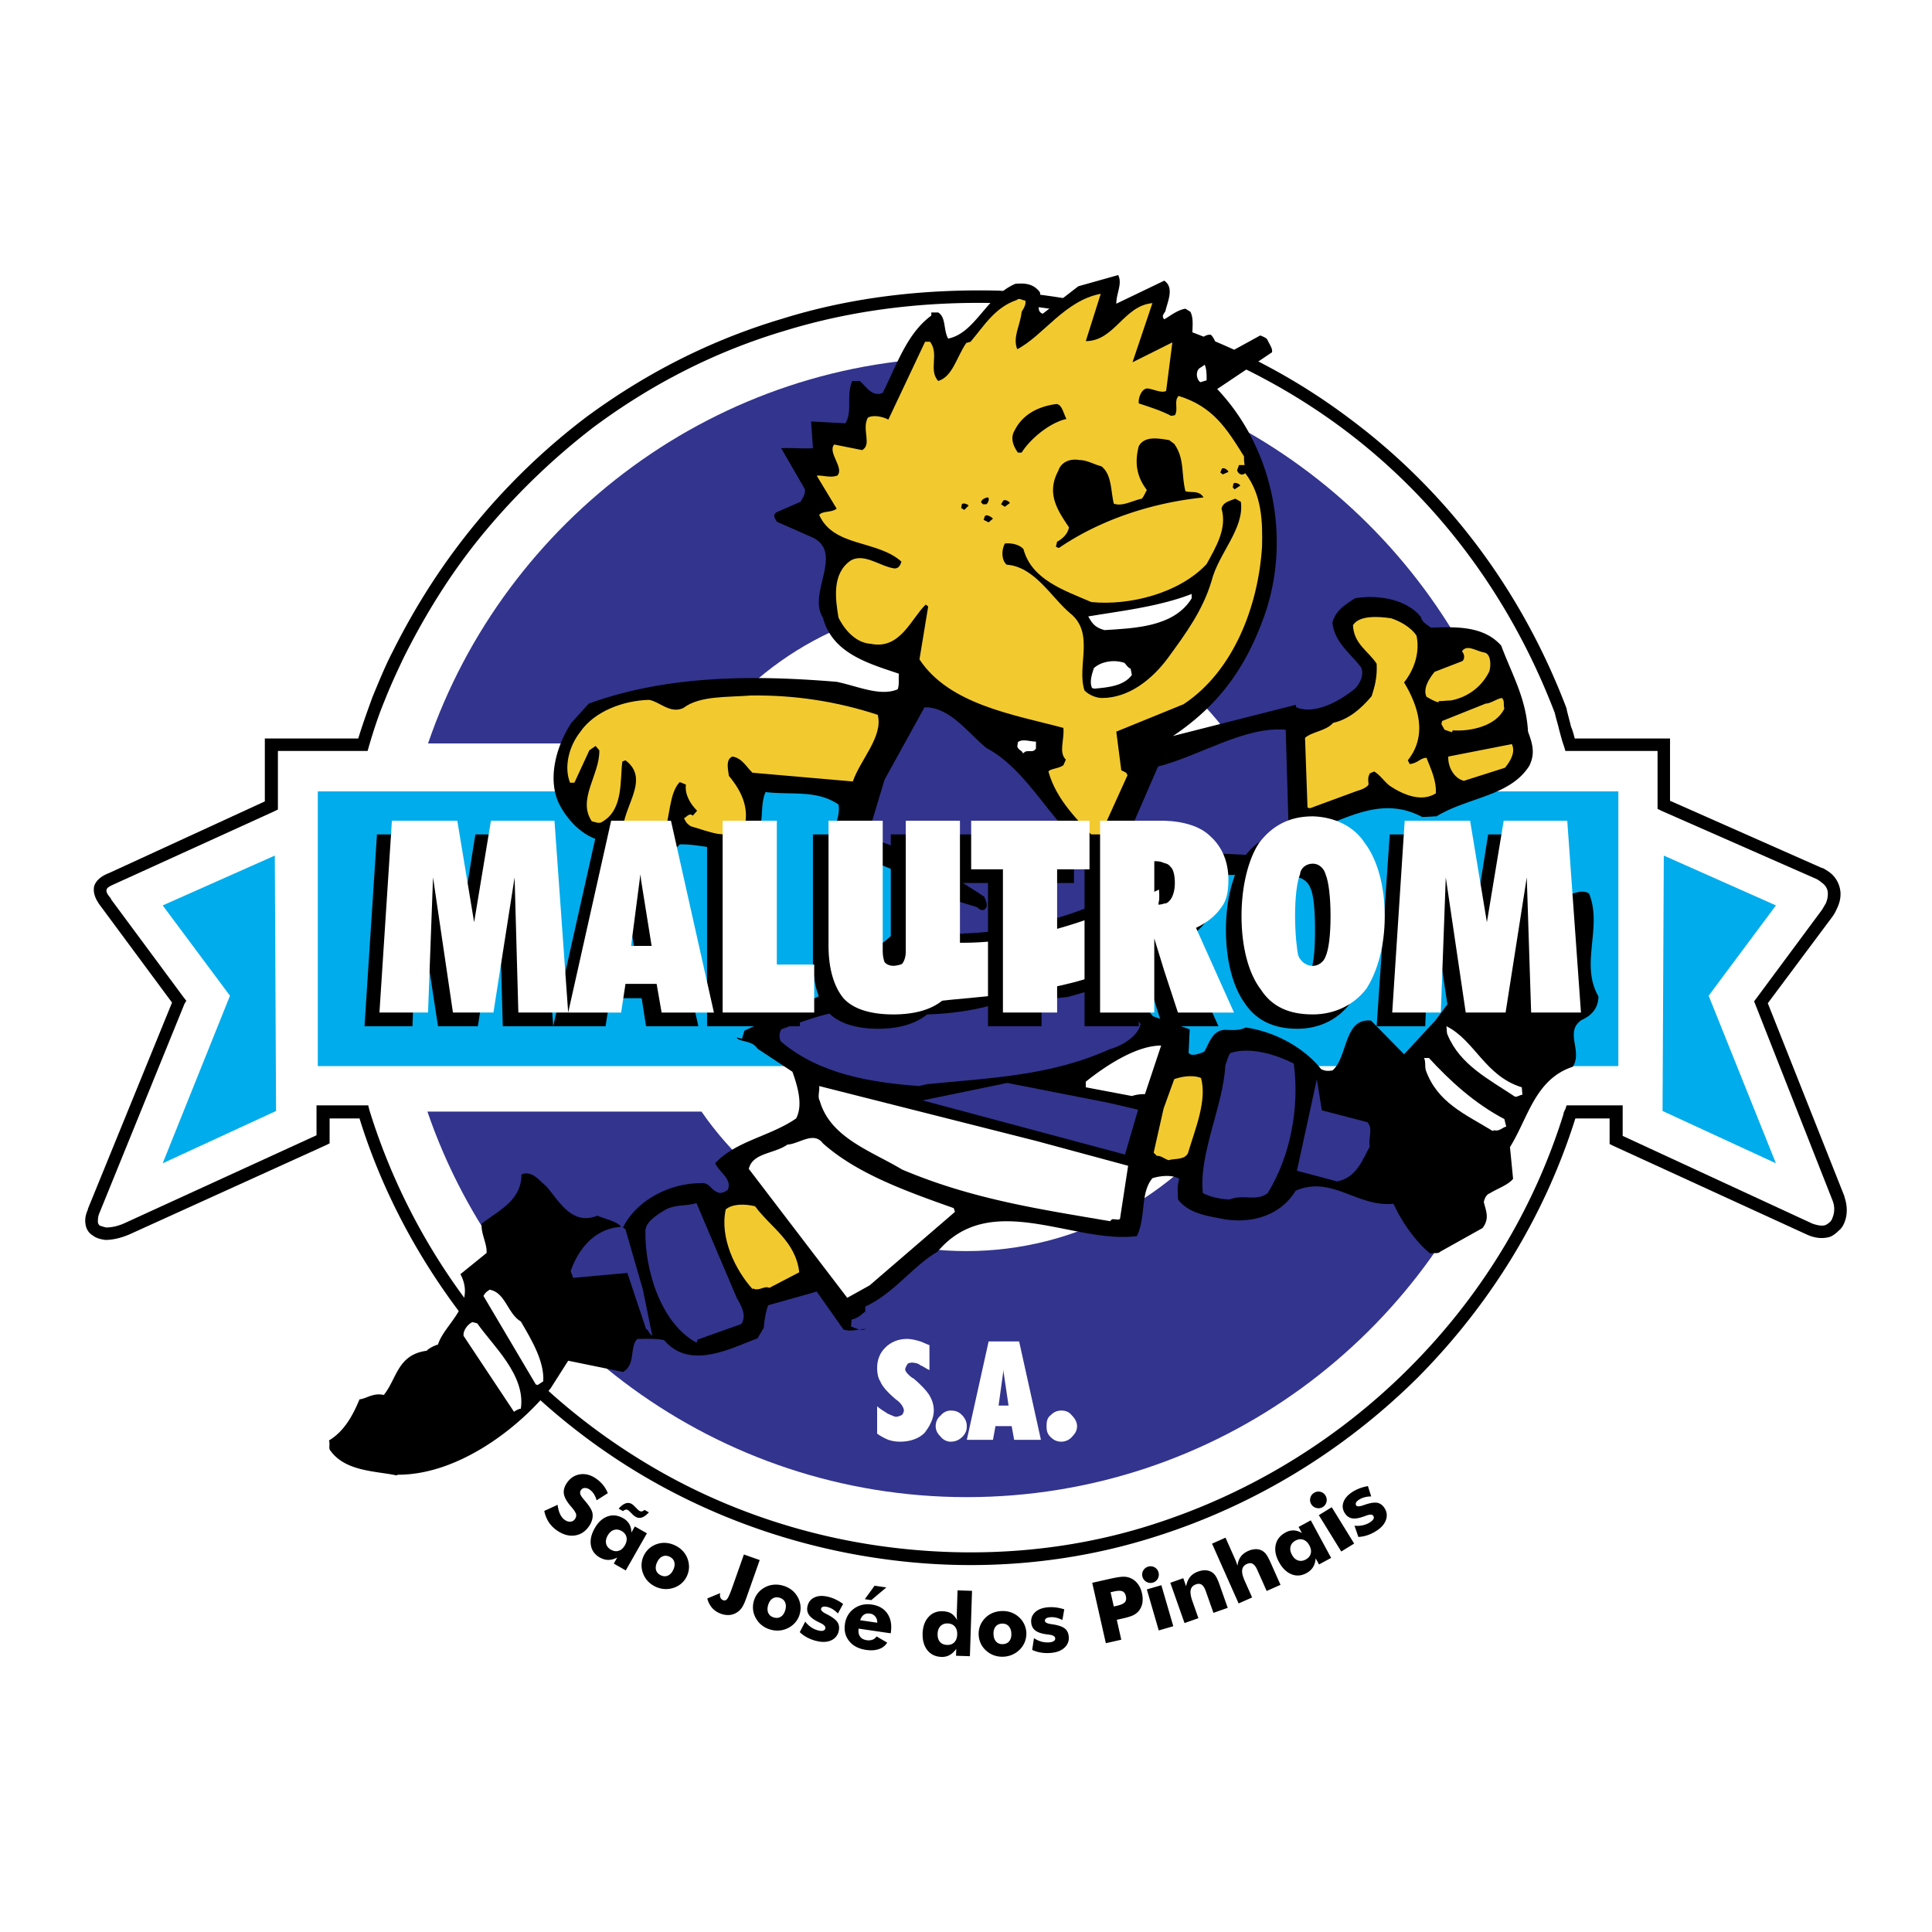 <svg xmlns="http://www.w3.org/2000/svg" width="2500" height="2500" viewBox="0 0 192.756 192.756"><g fill-rule="evenodd" clip-rule="evenodd"><path fill="#fff" d="M0 0h192.756v192.756H0V0z"/><path d="M166.619 74.3v5.593l15.162 6.711h.062c.25.125.436.249.621.373a2.745 2.745 0 0 1 1.119 1.741c.125.621 0 1.305-.311 1.926a4.034 4.034 0 0 1-.496.871l-6.402 8.576 7.645 19.266v.061c.311.871.311 1.803 0 2.549-.125.311-.311.621-.561.807-.248.25-.559.498-.869.621-.621.188-1.367.188-2.238-.186l-19.389-8.887-.371-.186V111.587h-3.418c-3.107 9.881-8.576 18.643-15.725 25.854-7.207 7.145-16.094 12.676-26.098 15.846-8.516 2.734-17.588 3.479-26.412 2.361-8.949-1.119-17.649-4.102-25.354-8.762a63.676 63.676 0 0 1-17.214-15.289c-4.661-6.027-8.266-12.801-10.502-20.01h-2.983V114.073l-.373.186-19.576 8.887c-.87.373-1.678.561-2.423.561-.497-.062-.932-.188-1.243-.436-.435-.248-.684-.684-.745-1.18-.062-.436 0-.871.249-1.432v-.061l8.389-20.57-7.084-9.57c-.621-.808-.808-1.43-.684-2.051.187-.559.684-.995 1.491-1.305l15.536-7.146V73.679h9.322c.435-1.43.932-2.797 1.429-4.164.623-1.492 1.243-3.045 1.989-4.475 2.361-4.723 5.095-8.948 8.327-12.863a65.737 65.737 0 0 1 11-10.564c6.152-4.536 12.677-7.768 19.575-9.818 6.774-2.113 14.043-2.983 21.627-2.797 13.049.932 24.918 5.282 34.676 12.553 9.693 7.146 17.338 17.028 21.936 29.146v.062c.125.56.311 1.181.436 1.74.123.249.248.684.373 1.181H166.62v.62h-.001z"/><path d="M165.375 80.328v-5.406h-9.198l-.123-.435c-.186-.497-.311-.995-.498-1.678-.123-.559-.311-1.119-.434-1.677-4.537-11.87-11.994-21.627-21.441-28.586-9.631-7.084-21.314-11.372-34.053-12.304-7.458-.187-14.542.684-21.253 2.734-6.712 1.988-13.113 5.157-19.14 9.632a68.519 68.519 0 0 0-10.813 10.377c-3.169 3.791-5.841 8.017-8.141 12.615-.684 1.43-1.367 2.921-1.927 4.35-.621 1.491-1.119 3.045-1.554 4.536l-.125.435h-8.948V80.763l-.374.187-15.971 7.271c-.435.186-.746.373-.746.559-.062.187.062.436.436.871v.062l7.27 9.82.249.311-.187.311-8.513 20.941c-.125.312-.125.621-.125.809s.125.311.186.373c.187.062.374.123.622.186.559 0 1.181-.123 1.865-.434l19.14-8.764v-2.982H36.737l.125.498a62.744 62.744 0 0 0 10.502 20.072c4.536 5.842 10.191 10.936 16.84 14.977 7.52 4.598 16.096 7.518 24.857 8.574 8.7 1.059 17.586.373 25.913-2.299a63.479 63.479 0 0 0 25.604-15.598c7.023-7.023 12.367-15.598 15.412-25.354 0-.125.062-.25.186-.498l.125-.373H161.895v3.045l18.953 8.764c.561.186.994.248 1.305.123.125-.062.311-.186.436-.311s.188-.248.25-.436a2.25 2.25 0 0 0 0-1.678l-7.707-19.576-.125-.309.188-.25 6.586-8.886c.125-.187.25-.435.373-.622.188-.435.25-.87.188-1.243-.062-.311-.248-.621-.623-.87-.123-.125-.248-.187-.434-.311l-15.537-6.836-.373-.186v-.373z" fill="#fff"/><path d="M123.119 110.902c-5.967 8.453-15.723 13.92-26.722 13.92-10.937 0-20.569-5.467-26.411-13.92H42.643c7.644 22.311 28.897 38.467 53.816 38.467 24.92 0 46.174-16.156 53.816-38.467h-27.156zM123.18 74.175c-5.84-8.513-15.721-14.106-26.783-14.106-11 0-20.756 5.594-26.598 14.106H42.705c7.644-22.309 28.897-38.528 53.754-38.528s46.111 16.22 53.754 38.528H123.18z" fill="#33348e"/><path fill="#00acec" d="M31.706 78.96h129.755v27.407H31.706V78.96zM27.417 85.362l-11.185 4.971 6.712 9.011-6.712 16.717 11.31-5.219-.125-25.48zM165.998 85.362l11.186 4.971-6.711 9.011 6.711 16.717-11.311-5.219.125-25.48z"/><path d="M95.962 141.166c-.311-.311-.622-.436-1.119-.436-.373 0-.746.188-.994.498-.311.248-.497.621-.497 1.057s.186.746.497 1.057c.249.311.622.496.994.496.497 0 .871-.186 1.181-.496s.435-.621.435-1.057-.187-.808-.497-1.119zM100.125 133.834h-1.49l-2.176 9.818h2.609l.25-1.367h1.616l.248 1.367h2.672l-2.176-9.818h-1.553zm0 6.4h-.496l.496-3.604v.248l.498 3.355h-.498v.001zM91.115 137.5h-.062c-.435-.311-.746-.684-.746-.869 0-.125.125-.373.25-.561.061-.061.247-.123.435-.123.186 0 .621.062.808.248.31.123.621.373.932.498v-2.486c-.373-.125-.807-.373-1.119-.436-.436-.125-.809-.188-1.119-.188-.87 0-1.616.312-2.175.871-.559.559-.808 1.242-.808 2.051 0 .373.062.934.311 1.305.187.498.745 1.119 1.553 1.803.56.373.808.869.808 1.117 0 .064-.062.312-.186.436-.125.062-.373.188-.622.188-.124 0-.497-.188-.808-.311-.249-.188-.745-.436-1.056-.746v2.734c.311.248.808.496 1.119.621.373.125.745.186 1.18.186.994 0 1.864-.311 2.424-.869.498-.621.933-1.43.933-2.238 0-.619-.187-1.117-.498-1.615-.25-.374-.746-.932-1.554-1.616zM106.898 141.166c-.248-.311-.621-.436-.994-.436-.496 0-.807.188-1.119.498-.311.248-.371.621-.371 1.057s.061.746.371 1.057c.312.311.623.496 1.119.496.373 0 .809-.186 1.057-.496.311-.311.498-.621.498-1.057s-.25-.808-.561-1.119z" fill="#fff"/><path d="M55.633 150.135c.047.375.131.689.253.943.122.252.282.443.481.578.186.127.372.18.559.16s.333-.105.437-.26c.115-.17.152-.336.11-.496-.041-.162-.209-.416-.507-.758-.409-.473-.644-.887-.704-1.242-.061-.355.036-.723.291-1.1.33-.488.762-.775 1.297-.863.535-.086 1.062.045 1.583.396.281.189.522.408.723.654.201.246.363.521.485.828l-1.118.711a2.231 2.231 0 0 0-.277-.637 1.545 1.545 0 0 0-.423-.439.796.796 0 0 0-.49-.154.45.45 0 0 0-.366.205.457.457 0 0 0-.071.4c.04.139.167.332.381.578l.051.061c.465.537.726.957.782 1.262.037.209.027.422-.028.639a2.085 2.085 0 0 1-.299.648c-.366.541-.838.855-1.416.943-.577.088-1.163-.068-1.757-.469a3.04 3.04 0 0 1-.849-.838 3.288 3.288 0 0 1-.459-1.139l1.331-.611zM61.727 154.723c-.249.08-.505.043-.771-.109-.263-.15-.425-.352-.484-.605-.059-.252-.007-.521.157-.809.165-.289.372-.475.619-.555s.504-.045.77.105c.265.152.426.355.485.611.058.256.005.527-.159.814-.164.288-.369.471-.617.548zm1.613-2.428l-.349.611a1.705 1.705 0 0 0-.204-.846 1.613 1.613 0 0 0-.617-.59c-.522-.297-1.039-.355-1.55-.176-.511.18-.938.57-1.282 1.174-.346.605-.473 1.172-.384 1.701.09.527.381.932.874 1.215.288.162.572.246.854.248.282.002.581-.076.898-.234l-.343.602 1.195.682 2.11-3.703-1.202-.684zm.963-1.656a.52.52 0 0 1-.247.148.332.332 0 0 1-.243-.039.955.955 0 0 1-.11-.072.384.384 0 0 1-.081-.08l-.296-.293a2.365 2.365 0 0 0-.164-.154 1.043 1.043 0 0 0-.131-.096.718.718 0 0 0-.62-.057c-.213.074-.443.248-.689.521l.437.25a.56.56 0 0 1 .258-.148.33.33 0 0 1 .239.043 1.87 1.87 0 0 1 .22.194l.283.281c.035.035.073.068.116.1.042.031.091.062.147.096.203.115.41.139.623.066.213-.07.444-.24.695-.51l-.437-.25zM66.637 157.197c-.221.098-.457.088-.706-.029-.252-.119-.411-.293-.477-.525-.064-.232-.029-.492.106-.779.135-.289.313-.48.536-.58.222-.098.457-.088.707.029.247.115.404.291.471.525.066.234.032.494-.103.783-.135.289-.314.481-.534.576zm2.104-.812a2.292 2.292 0 0 0-.156-.898 2.276 2.276 0 0 0-.483-.766 2.497 2.497 0 0 0-.763-.541 2.54 2.54 0 0 0-.904-.244 2.214 2.214 0 0 0-.897.117 2.258 2.258 0 0 0-.784.451c-.223.201-.4.441-.533.723a2.215 2.215 0 0 0-.06 1.758c.11.293.271.553.481.775.21.225.463.404.759.545.29.135.588.213.894.232.307.021.61-.02.913-.121a2.182 2.182 0 0 0 1.321-1.162c.131-.279.201-.568.212-.869zM74.219 155.09l1.577.557-1.334 3.781c-.145.41-.283.717-.413.918s-.287.363-.468.49a1.68 1.68 0 0 1-.773.289 1.977 1.977 0 0 1-.854-.113 2.138 2.138 0 0 1-.896-.578 2.227 2.227 0 0 1-.489-.957l1.283-.531c-.037.18-.028.332.028.455a.455.455 0 0 0 .281.254c.151.055.285.008.4-.139.116-.146.292-.555.528-1.223l1.13-3.203zM77.915 161.293c-.203.131-.436.16-.701.084-.268-.074-.454-.223-.555-.439-.103-.219-.111-.479-.024-.787.086-.307.231-.525.433-.658.203-.133.437-.162.702-.088.262.074.446.221.551.441s.114.482.028.789c-.088.306-.232.525-.434.658zm1.942-1.148a2.261 2.261 0 0 0-.301-.859 2.277 2.277 0 0 0-.603-.68c-.244-.182-.523-.318-.84-.408s-.628-.119-.932-.09a2.184 2.184 0 0 0-.866.262 2.21 2.21 0 0 0-1.108 1.377 2.215 2.215 0 0 0-.067.893c.038.299.137.582.296.848.157.273.357.502.602.688.244.186.523.322.838.412.308.086.615.115.921.084.305-.029.598-.121.88-.27.279-.148.513-.34.703-.572a2.14 2.14 0 0 0 .409-.791c.085-.299.107-.598.068-.894zM79.793 162.84l.544-1.051c.175.232.381.426.618.58.236.156.484.26.747.316.185.041.331.041.441.002a.294.294 0 0 0 .2-.227c.039-.184-.127-.363-.498-.537a7.407 7.407 0 0 1-.29-.143c-.415-.215-.701-.443-.858-.682-.157-.24-.202-.518-.135-.832.086-.404.307-.695.663-.875.355-.178.792-.211 1.312-.1.267.057.531.145.794.268.263.119.524.275.786.467l-.52.953a2.622 2.622 0 0 0-.528-.432 1.86 1.86 0 0 0-.579-.232c-.168-.035-.3-.037-.396-.002a.26.26 0 0 0-.176.201c-.032.148.135.316.5.5.083.045.146.076.188.096.476.256.792.502.949.738.156.24.2.525.129.861a1.293 1.293 0 0 1-.71.926c-.384.191-.845.229-1.384.113a3.93 3.93 0 0 1-.992-.342 3.196 3.196 0 0 1-.805-.566zM85.821 161.65c.084-.256.209-.439.371-.549.162-.111.363-.148.605-.111a.802.802 0 0 1 .536.297.912.912 0 0 1 .189.613l-1.701-.25zm3.055 1.233c.112-.764-.001-1.396-.34-1.893-.338-.498-.857-.799-1.555-.902-.679-.098-1.271.037-1.777.406-.507.369-.809.881-.904 1.537-.098.668.045 1.238.43 1.711.384.471.943.762 1.678.869.492.072.92.045 1.286-.082.365-.125.638-.342.819-.646l-1.058-.617a.836.836 0 0 1-.408.328 1.175 1.175 0 0 1-.586.045c-.3-.045-.519-.166-.657-.365-.138-.201-.185-.463-.14-.787l3.203.469.009-.073zm-1.619-4.676l-.973 1.344.644.094 1.504-1.266-1.175-.172zM95.213 163.852c-.181.186-.423.273-.727.264-.305-.012-.541-.113-.708-.309-.166-.195-.243-.461-.232-.795.01-.332.106-.592.286-.777.18-.186.422-.271.724-.264.303.01.539.115.708.311.169.197.248.461.237.793s-.106.591-.288.777zm.322-5.182l-.072 2.215a6.402 6.402 0 0 0 0 .416c.004.129.013.242.027.346-.167-.311-.362-.533-.584-.67s-.514-.211-.872-.223c-.568-.02-1.035.174-1.401.58s-.56.949-.582 1.625c-.023.699.136 1.262.477 1.688.341.422.811.645 1.409.664.292.01.56-.053.804-.186.243-.135.465-.34.666-.619l-.023.689 1.383.045.212-6.523-1.444-.047zM100.699 163.734c-.15.189-.363.289-.639.303-.279.012-.5-.068-.666-.242s-.256-.42-.271-.738c-.014-.318.053-.572.203-.764.15-.189.363-.291.639-.305.273-.012.494.07.662.244.168.178.262.424.275.74.014.319-.052.573-.203.762zm1.481-1.701a2.277 2.277 0 0 0-.557-.723 2.287 2.287 0 0 0-.785-.453c-.291-.096-.6-.137-.928-.121s-.635.084-.914.207-.525.297-.738.523c-.217.23-.377.484-.482.766a2.218 2.218 0 0 0-.133.887c.014.311.086.6.217.871s.312.508.549.711c.234.209.498.363.787.463.291.098.6.141.926.125a2.417 2.417 0 0 0 1.65-.742 2.233 2.233 0 0 0 .627-1.647 2.229 2.229 0 0 0-.219-.867zM102.98 164.609l.18-1.172c.24.164.498.283.77.355.275.07.545.09.811.061.188-.021.326-.068.418-.139a.287.287 0 0 0 .117-.277c-.021-.188-.236-.305-.643-.352a7.125 7.125 0 0 1-.32-.043c-.461-.072-.805-.197-1.029-.375-.227-.176-.357-.424-.395-.744-.047-.41.07-.758.352-1.039.279-.281.684-.453 1.211-.514.27-.031.549-.031.836 0 .289.031.586.096.895.193l-.189 1.068a2.632 2.632 0 0 0-.639-.24 1.855 1.855 0 0 0-.623-.035c-.17.02-.295.061-.375.125a.259.259 0 0 0-.104.246c.018.15.229.258.633.314.094.016.162.027.209.031.533.09.91.223 1.135.398s.357.434.396.773a1.29 1.29 0 0 1-.379 1.104c-.303.303-.729.488-1.275.551a4.088 4.088 0 0 1-1.051-.01 3.242 3.242 0 0 1-.941-.279zM110.801 158.857l.328-.072c.387-.088.67-.096.848-.023s.295.236.352.49c.059.262.023.465-.107.607-.133.145-.395.262-.787.35l-.312.07-.322-1.422zm.621 2.75l.295-.066.279-.062c.506-.113.867-.227 1.084-.336.219-.109.396-.25.537-.42.184-.227.303-.488.357-.787a2.484 2.484 0 0 0-.043-.988 2.41 2.41 0 0 0-.381-.881c-.18-.25-.4-.441-.664-.574a1.711 1.711 0 0 0-.766-.184c-.285-.004-.764.07-1.434.221l-1.715.387 1.359 6.025 1.539-.348-.447-1.987zM113.988 157.326a.786.786 0 0 1 .07-.627.81.81 0 0 1 .494-.393.811.811 0 0 1 1.028.557.817.817 0 0 1-.066.637.797.797 0 0 1-.498.398.803.803 0 0 1-.629-.074.817.817 0 0 1-.399-.498zm1.621 5.344l-1.188-4.094 1.449-.42 1.189 4.092-1.45.422zM118.18 161.932l-1.418-4.018 1.293-.457.285.811c.072-.391.205-.703.4-.941.193-.236.461-.416.807-.537.26-.092.504-.133.736-.121a1.3 1.3 0 0 1 .623.186c.154.098.287.234.398.412.113.178.238.459.373.842l.814 2.305-1.426.502-.76-2.156c-.113-.322-.248-.539-.404-.646-.156-.109-.348-.125-.578-.043-.293.104-.469.287-.527.553-.057.266 0 .643.174 1.133l.596 1.689-1.386.486zM123.578 159.977l-2.652-5.965 1.344-.598.926 2.084c.062.139.115.27.16.391.043.121.078.23.105.334.045-.367.152-.668.326-.908.174-.238.422-.432.744-.574a1.93 1.93 0 0 1 .727-.178c.232-.008.443.037.635.135.16.084.305.211.432.379s.273.438.438.809l.994 2.234-1.381.613-.93-2.09c-.137-.312-.289-.516-.453-.613-.164-.096-.357-.096-.58.004-.285.127-.445.324-.48.594-.037.268.051.641.262 1.113l.729 1.639-1.346.597zM130.773 154.996c-.064.252-.232.451-.5.596-.266.145-.523.176-.768.092-.246-.082-.449-.27-.607-.561-.158-.293-.205-.566-.143-.818.061-.252.227-.451.496-.598.268-.145.527-.176.773-.09.248.086.451.275.609.564.16.294.205.565.14.815zm-1.212-2.652l.336.617a1.69 1.69 0 0 0-.826-.271 1.593 1.593 0 0 0-.824.213c-.529.287-.852.695-.969 1.223-.117.529-.012 1.1.32 1.709.332.613.746 1.021 1.242 1.225.496.201.994.168 1.492-.102.291-.158.512-.355.662-.594s.242-.533.273-.887l.332.609 1.209-.654-2.031-3.748-1.216.66zM130.828 150.078a.785.785 0 0 1-.098-.621.795.795 0 0 1 .371-.512.808.808 0 0 1 .627-.109.774.774 0 0 1 .51.371c.125.197.16.41.107.633a.807.807 0 0 1-.373.518c-.191.117-.4.148-.627.094s-.398-.181-.517-.374zm2.99 4.717l-2.238-3.625 1.287-.795 2.238 3.627-1.287.793zM135.525 153.34l-.387-1.121c.291.033.572.018.848-.047.275-.062.523-.17.744-.32.156-.107.258-.213.307-.318a.29.29 0 0 0-.027-.301c-.105-.154-.35-.158-.73-.01a6.193 6.193 0 0 1-.305.109c-.441.15-.803.201-1.086.15-.281-.051-.512-.211-.693-.477-.232-.342-.293-.703-.176-1.082.117-.381.395-.721.832-1.02.227-.154.475-.283.742-.389.27-.107.562-.189.883-.246l.328 1.033c-.242 0-.467.029-.676.086s-.4.143-.568.258c-.143.096-.234.191-.275.285s-.033.182.023.266c.086.127.322.121.709-.016.088-.029.154-.053.199-.068.512-.17.908-.229 1.189-.178.279.051.516.217.709.5.244.359.305.744.18 1.154-.127.408-.416.768-.871 1.08a3.997 3.997 0 0 1-.936.48 3.245 3.245 0 0 1-.963.192zM39.536 147.195c-2.051-.436-5.096-.375-6.587-2.486-.187-.248 0-.561-.125-.994 1.43-.871 2.3-2.299 3.045-4.102.684-.062 1.367-.684 2.423-.436 1.306-1.615 1.367-4.039 4.289-4.412.124-.186.683-.498 1.119-.621.621-2.051 3.853-3.979 2.237-7.021l2.609-2.113c.062-.932-.559-1.865-.497-2.92 1.678-1.307 3.977-2.301 3.977-4.91.995-.436 1.678.496 2.486 1.18 1.243 1.43 2.548 3.979 5.096 2.922.435.248 1.988.559 2.362 1.117-2.734.188-4.288 2.301-5.034 4.412l.249.684 5.406-.496 1.865 5.594c.249.061.249.434.621.684l-.932-4.6-1.74-6.027-.249-.188c1.367-2.734 4.723-4.475 7.892-4.412.746-.062.871.684 1.616.932.249.125.622-.061.932-.248.498-1.057-.746-1.678-1.243-2.672 2.051-2.236 5.469-2.672 8.079-4.475.684-1.305.186-3.107-.373-4.66l-3.48-2.299c-.559-.871-1.739-.621-2.113-1.119l.56.123.187-.621.062-.186 8.079-3.729c.559-1.057-.249-2.051.31-3.232 3.853.125 7.146-2.547 8.949-6.152-.062-.559.684-1.18.249-1.802l-8.638-3.542c-.435-1.243.684-2.734.435-4.102-2.175-1.492-4.724-.932-7.271-1.243-.746 1.554.186 3.915-1.678 5.345-2.175.87-4.537-.187-6.898-.125-1.491 1.741-3.916 1.802-6.027 1.492-.188-.621-.871-.933-.871-1.741-2.174-.061-3.977-1.677-5.033-3.604-1.305-2.423-.497-5.779 1.119-8.265l1.74-1.926c7.892-2.859 16.468-2.859 24.733-2.175 2.112.435 4.35 1.492 6.089.746.187-.497.062-.995.124-1.553-2.92-.995-6.648-1.989-7.581-5.594-1.554-2.423 2.051-6.338-.932-7.954l-3.667-1.616c-.062-.186-.497-.559-.062-.932l2.423-1.057c.188-.311.622-.994.374-1.367L77.94 44.72c1.056-.062 2.175.062 3.169 0l-.186-2.672 3.418.186c.746-1.181.062-2.734.684-4.225h.746c.559.435 1.242 1.677 2.299 1.181 1.491-2.983 2.423-5.904 4.847-7.707v-.31h.683c.808.496.497 1.677.995 2.609 2.735-.559 3.79-4.226 6.712-5.469.869-.062 1.738-.062 2.424.809.248.559-.561 1.926.311 2.174l3.541-2.734 3.979-1.119c.436.87-.188 1.802-.188 2.858l4.785-2.299c.994.684.373 1.989.125 2.983 0 .188-.498.497-.125.871.561-.311 1.305-.932 2.113-1.057l.496.311c.436.87.062 1.988.25 2.982.621.124 1.057-.808 1.801-.684.498.498.561 1.305 1.057 2.175l3.854-2.112c.186.062.621.248.684.373.311.621.559.932.496 1.304l-5.469 3.667c5.594 5.904 7.396 14.915 4.725 22.558-1.865 5.282-4.6 9.011-9.135 12.057l12.242-3.108.062.249c1.801.746 4.225-.559 5.777-1.802.436-.373 1.057-1.368.686-2.175-.996-1.367-2.674-2.487-2.859-4.475.311-1.181 1.18-1.74 2.236-2.423 2.113-.374 5.096 0 6.588 1.864.123.559.621.745.994 1.056 2.299-.062 5.221-.249 7.021 1.802 1.059 2.859 2.486 5.22 2.672 8.576.436 1.18.746 2.175.125 3.418-1.926 3.044-6.09 3.106-9.26 5.034-.373 0-.869.062-1.43.062-4.102-2.175-7.58.249-11.371 1.492l-1.119 4.288h-10.75l-3.668 9.881c-.123 1.367-1.117 3.043.062 4.225l3.666 1.307c-.061.744-.061 1.49-.123 2.297.186.438.932.188 1.553-.061.498-.746.809-2.361 2.363-2.176.559 0 1.117.062 1.801-.248 2.922.434 5.779 1.988 7.52 4.164.436.186.621.186 1.119.123 1.553-1.305 1.117-5.281 3.852-4.971l3.295 3.355 3.107-3.355 2.236-2.984c.994-2.174 3.295-3.727 4.973-5.468l5.219-4.163c.809.435 1.988-.684 2.922-.062 1.367 3.355-.934 7.021.932 10.253 0 1.057-.561 1.865-1.678 2.361-1.74 1.18.123 3.045-.871 4.66-3.789 1.244-4.475 5.158-6.275 8.018l.311 3.168c-.498.623-1.615.996-2.299 1.43-.312.125-.498.373-.623.871.188.869.623 1.615-.123 2.609l-4.227 2.361c-.248.248-.559.062-.994.188-1.367-1.119-2.795-3.045-3.666-4.973-3.604.373-6.152-2.857-9.756-1.305-1.492 2.424-4.227 3.295-7.086 2.859-1.49-.311-3.541-.498-4.66-1.99 0-.684-.123-1.242.125-2.051-.561-.371-1.678-.371-2.674-.061-1.242 1.49-.621 3.854-1.553 5.779-6.338.807-14.604-4.723-19.886 1.553-2.547 1.492-4.349 4.164-7.208 5.469v.498c-.435.311-.621.621-1.367.807l-.062.684c.374.125.995.498 1.492.25-.746 0-1.43.309-2.237.061l-2.672-3.789-4.847 1.365c-.249.684-.374 1.492-.436 2.238l-.621 1.057c-2.797 1.057-6.773 3.17-9.321.186-.808-.186-1.74-.125-2.672-.125-.809.809-.125 2.549-1.43 3.295l-5.469-1.119-1.74 2.734c-3.045 3.854-9.135 8.639-15.225 8.639l-.188.063zm62.765-72.211c.434-.125.807.124 1.057-.311v-.684c-.623 0-1.367-.31-1.803.062l-.062.435c.186.435.498.373.561.684l.247-.186zm18.084-37.038c0-.56 0-1.119-.188-1.553l-.559.373c-.373.373-.248 1.119.125 1.367l.622-.187z"/><path d="M109.508 83.933c-1.801-1.927-4.1-4.04-4.908-6.961.248-.31.932-.248 1.492-.621l.248-.56c-.746-.745-.125-1.988-.248-3.169-4.848-1.305-11.373-2.299-14.356-6.835l.87-5.282-.248-.187c-1.43 1.367-2.549 4.536-5.469 3.915-1.306-.062-2.485-1.119-3.231-2.61-.311-1.863-.684-4.411 1.242-5.717 1.367-.745 2.921.622 4.35.809.374 0 .559-.249.684-.684-2.423-2.175-6.773-1.429-8.203-4.661.373-.435 1.181-.186 1.741-.621l-1.989-3.294c.622-.062 1.305.249 2.05 0 .746-.745-.994-2.299-.31-3.106l2.796.559c.995-.559-.062-2.051.56-3.23.498-.311 1.492-.125 2.051.186l3.667-7.768h.497c.933 1.243-.187 2.797.808 3.916 1.43-.435 1.802-2.299 2.797-3.792l.435-.124c1.368-1.615 2.424-3.417 4.598-4.164.311-.249.436 0 .871.062.062.31-.062.621-.373 1.119-.125 1.305-.932 2.548-.436 3.729 2.609-1.367 4.723-4.847 8.328-5.531l-1.492 4.723c2.859 0 3.791-3.542 6.648-3.791l-1.988 5.903 3.979-1.988-.623 4.847c-.496.249-1.242-.187-1.863-.249-.559 0-.932.871-.871 1.492.934.311 2.176.684 3.232 1.242l.373-.062c.373-.56-.125-1.429.373-1.927 3.418 1.057 4.785 3.232 6.523 6.028 0 .249 0 .497.064.87h-.561l-.186.497c.061.373.498.622.807.31 1.678 2.176 1.74 4.91 1.678 7.333-.373 5.966-2.857 12.429-7.828 15.723l-6.713 2.734.498 3.853.496.249.125.249-2.985 6.586zM63.151 84.368l-.623-.249c-1.616-2.61 2.859-6.028-.124-8.265l-.312.124c-.248 1.803.125 4.723-1.926 5.965-.374.311-.746.062-1.118 0-1.492-2.174.807-4.66.745-7.084l-.373-.435-.62.435-1.492 3.232h-.435c-.621-1.554-.124-3.604.995-5.034 1.429-2.112 4.35-3.169 6.898-3.231 1.056.187 2.112 1.429 3.418.808 1.615-1.243 4.412-1.056 6.711-1.243 4.288-.062 8.514.56 12.678 1.927.559 2.174-1.74 4.474-2.486 6.649l-10.005-.87c-.621-.56-.994-1.43-1.988-1.616-.746.249-.436 1.367-.373 1.926 1.243 1.492 2.05 3.169 1.553 5.096-1.367 1.491-3.543.435-5.345-.062-.31-.187-.497-.373-.684-.808.125 0 .56-.622.87-.249l.436-.498c-.684-.684-1.243-1.616-1.119-2.61l-.621-.248c-1.057 1.119-.933 3.418-1.554 5.034-.684.621-1.74 1.305-2.92 1.305h-.186v.001zM130.701 80.639l-.25-.062-.248-6.96c.684-.621 2.111-.684 2.797-1.492 1.615-.373 2.797-1.429 3.852-2.672.312-.994.561-1.864.498-3.231-.809-1.242-2.301-1.988-2.361-3.853.621-.995 2.547-.87 3.789-.684.809.249 1.99.87 2.549 1.74.311 1.429-.061 3.17-1.242 4.661 1.43 2.362 2.361 5.283.373 7.769l.186.372c.807-.062 1.057-.621 1.678-.621.436 1.119.994 2.237.934 3.543-1.43.932-3.295.124-4.6-.746-.498-.373-.994-1.118-1.553-1.43l-.436.186c-.188.374-.188.56-.125 1.058 0 .249-.621.559-1.117.683l-4.724 1.739zM146.049 77.904c-.994-.249-1.615-1.429-1.553-2.423l6.34-1.243c.371.746-.064 1.616-.686 2.362l-4.101 1.304zM144.869 73.057l-.746-.249-.311-.559.062-.311 4.35-1.74c.498 0 1.119-.497 1.615-.56.311.249.125.684.25 1.057-.809 1.74-3.357 2.299-5.158 2.174l-.062.188zM143.502 70.074c-.436-.124-.746-.31-1.182-.559-.373-.809.25-1.802.809-2.485l2.734-1.057c.186-.062.373-.56 0-.994.496-.746 1.43 0 2.236.124.623.125.684 1.181.498 1.864-.746 1.554-2.176 2.61-3.854 2.92-.436 0-.684.062-1.18.062l-.061.125zM75.082 128.613c-1.74-1.926-3.293-5.156-2.672-7.955.684-.559 1.864-.559 2.92-.311 1.616 2.176 4.04 3.48 4.413 6.588l-2.983 1.555c-.497-.25-1.056.373-1.615.061l-.063.062zM116.594 115.75c-.436-.125-.684-.436-1.182-.436l-.311-.311.994-4.412 1.057-2.92c.498-.188 1.678-.498 2.674-.125.619 2.238-.561 5.033-1.307 7.52-.373.684-1.304.496-1.925.684z" fill="#f2ca30"/><path d="M51.281 140.855l-5.034-7.58c-.062-.498.373-1.119.87-1.367l.498.123c1.553 2.236 4.847 5.158 4.35 8.514-.125 0-.436.125-.684.31zM53.642 138.184l-.187-.061-5.22-8.826c.062-.123.187-.373.621-.621 1.554.248 1.802 2.424 3.108 3.17 1.056 1.801 2.361 3.977 2.237 5.965l-.559.373zM148.908 112.828c-2.734-1.676-5.469-2.795-6.648-6.027-.125-.434 0-.932-.188-1.242h.498c1.988 2.176 4.535 4.537 7.52 6.09l.186.746c-.436.125-.684.496-1.182.373l-.186.06zM151.145 109.412c-2.609-1.74-5.469-3.17-6.711-6.152-.125-.25-.062-.436-.125-.871 2.797 1.367 3.854 4.973 7.52 6.09l.062.746c-.248 0-.496.248-.746.187z" fill="#fff"/><path d="M69.489 133.959c-3.542-1.928-5.158-7.209-5.096-11.125 0-.932 1.118-1.615 2.051-2.176.994-.496 1.988-.311 3.045-.619l4.039 9.506c.436.746.995 1.68.436 2.549l-4.351 1.553-.124.312zM122.684 119.664c-.746 0-1.803-.186-2.672-.621-.436-3.914 2.051-8.762 2.236-12.738.188-.498.25-.869.498-1.244 1.863-.621 4.412.062 6.338 1.057.559 4.227-.248 9.074-2.609 12.926-1.18.87-2.364.061-3.791.62zM133.373 117.863l-3.979-1.057 1.988-9.135.498 3.107 4.535 1.18c.623.621.062 1.615.25 2.424-.684 1.242-1.305 3.107-3.232 3.48h-.06v.001z" fill="#33348e"/><path d="M92.171 100.027l-7.395-.559c-.621-.498-.186-1.555-.497-2.176 1.678-.559 3.169-.186 4.847-.621.745-1.056.622-2.92 2.423-2.983 8.017 1.367 16.22-1.181 24.298-5.034-.559 2.734-.436 6.525-4.039 7.706-6.463 2.922-12.926 2.859-19.513 3.666h-.124v.001z" fill="#fff"/><path fill="#33348e" d="M112.242 115.191l-20.196-5.406 8.452-1.74 10.131 1.988 2.92.684-1.307 4.474zM91.673 108.355c-4.847-.373-9.942-1.182-13.795-4.475-.124-.373-.186-.684.062-1.18 2.672-.996 5.22-1.99 8.327-1.99l.746.186.311-.371c0 .248.31.621.807.496 3.294.436 7.768.188 11.062-.809l7.334-.744 7.021-1.99-1.803 3.979.25.248h1.49l.311.498c-.311 1.242-1.926 2.174-3.107 2.486-5.904 2.672-11.994 2.857-18.208 3.479l-.808.187zM96.086 93.192l-3.355-.808 1.74-2.797 3.045.933c.062.124.496.435.746.186.373-.311.123-.808-.062-1.244-3.542-2.298-7.023-4.598-11.683-5.903l1.74-5.778 3.977-7.209c2.486-.062 4.226 2.424 6.152 4.039 5.096 2.673 7.457 10.067 12.865 11.745l4.287-9.881c4.164-1.057 8.639-4.039 12.738-3.667l.373 12.677-9.383-.435c-.436-.187-.248-.87-.311-1.367-.436-.621-.436-1.181-1.244-1.554-.992.808-.807 2.672-.744 3.853-5.842 4.288-13.734 6.959-20.881 7.146v.064z"/><path d="M84.528 129.482l-9.819-12.861c.373-1.617 2.548-1.492 3.853-2.426 1.181-.061 2.611-1.367 3.542-.123 3.418 3.045 8.327 4.785 13.05 6.463l.124.373-8.513 7.332-2.237 1.242zM110.752 121.84c-6.898-1.182-13.734-2.176-20.756-5.158-3.107-1.863-7.147-3.168-8.203-6.836-.249-.434 0-.992-.062-1.49l21.626 5.469 9.197 2.484-.809 5.283c-.125.186-.496 0-.809.062l-.184.186zM112.928 109.35l-4.6-.871v-.559c1.865-1.492 4.973-3.605 7.52-3.605l-1.615 4.848a3.928 3.928 0 0 0-1.305.187z" fill="#fff"/><path d="M109.943 69.639c-.498 0-1.242-.249-1.74-.745-.807-2.424 1.057-5.717-1.43-7.706-1.863-1.554-3.541-4.661-6.338-4.848-.496-.435-.559-1.367-.186-2.112.434-.062 1.367 0 1.863.559.809 3.045 4.041 4.102 6.773 5.282 3.791.374 8.764-.869 11.498-3.79.994-1.802 2.051-3.604 1.49-5.531.125-.621.746-.746 1.367-.995l.561.311c.373 2.672-2.238 5.158-2.922 7.892-.869 2.921-2.547 5.221-4.412 7.768-1.49 1.989-3.789 3.915-6.524 3.915z"/><path d="M109.199 68.707l-.25-.062c-.248-.56-.062-1.243.188-1.989.684-.621 1.863-.87 2.922-.559.246 0 .309.435.744.621l.125.621c-.809 1.119-2.424 1.244-3.729 1.368zM110.193 62.866c-.871-.249-1.182-.56-1.617-1.367 2.922-.498 6.961-.933 10.316-2.237v.435c-1.74 2.858-5.716 2.983-8.699 3.169z" fill="#fff"/><path d="M105.594 54.663l-.248-.125.123-.497c.373-.187 1.059-.683 1.182-1.429-1.119-1.678-2.299-3.356-1.057-5.655.248-.809 1.119-1.243 2.113-1.057.746 0 1.43.435 2.176.622 1.055.808.932 2.486 1.242 3.729.871.311 1.863-.311 2.797-.497.123-.124.311-.497.496-.87-.994-1.305-1.242-2.672-.809-4.351.561-1.056 1.928-.807 3.047-.621l.496.373c1.057 1.492.684 2.983 1.119 4.724.559.187 1.367-.125 1.803.621-4.91.498-10.131 2.113-14.418 5.034h-.062v-.001zM101.555 45.155c-.436-.622-.807-1.429-.311-2.237.746-1.491 2.236-2.361 4.164-2.609.559.062.684.932.994 1.491-1.492.311-3.48 1.802-4.475 3.355h-.372zM98.635 52.115l-.498-.249.125-.373c.123-.187.559 0 .807.249l-.434.373zM96.209 50.872l-.31-.186.062-.373c.187-.186.56 0 .684.124l-.436.435zM100.25 50.562l-.373-.249.186-.311c.125-.249.621 0 .686.187l-.499.373zM98.074 50.313l-.186-.186c0-.311.496-.498.684-.498.186.124 0 .621-.188.684h-.31zM123.18 48.821l-.186-.186.062-.373c.123-.186.621 0 .684.187l-.56.372zM122 47.33l-.248-.187.123-.311c.062-.249.561-.062.686.249l-.561.249zM154.811 83.249h-6.338l-1.616 10.191-1.74-10.191h-6.463l-1.304 19.14h4.847l.496-13.423 2.051 13.423h3.979l2.113-13.423.371 13.423h4.971l-1.367-19.14zM62.405 83.249h-2.921l-4.289 19.14h5.221l.435-2.797h3.169l.436 2.797h5.22l-4.288-19.14h-2.983zm0 12.491h-.995l.933-7.084.062.498 1.056 6.587h-1.056v-.001zM47.428 83.249L45.812 93.44l-1.74-10.191h-6.463l-1.242 19.14h4.784l.498-13.423 2.051 13.423h3.976l2.113-13.423.373 13.423h5.033l-1.428-19.14h-6.339zM75.952 83.249h-5.407v19.14h9.26v-4.785h-3.853V83.249zM95.34 88.096h3.232v14.293h5.344V88.096h3.232v-4.847H95.34v4.847zM129.457 82.876h-.062c-2.236 0-4.039.932-5.283 2.672-1.117 1.616-1.801 4.288-1.801 7.208 0 3.045.684 5.718 1.926 7.396 1.119 1.678 2.922 2.486 5.158 2.486h.062c2.176 0 4.102-.934 5.344-2.672 1.119-1.617 1.803-4.165 1.803-7.21 0-2.92-.684-5.592-1.988-7.208-1.057-1.74-2.983-2.672-5.159-2.672zm1.305 13.981c-.248.498-.807.934-1.305.934h-.062c-.559 0-1.182-.373-1.367-1.119-.186-.494-.309-2.094-.311-3.945.002-1.85.127-3.391.436-4.071.061-.684.684-1.119 1.242-1.119h.062c.498.062 1.057.435 1.305 1.119.311.684.436 2.237.436 4.102-.001 1.987-.126 3.416-.436 4.099zM88.877 96.299c0 .559-.186.932-.435 1.242-.125.062-.498.25-.809.25-.31 0-.745-.188-.87-.373-.124-.188-.249-.561-.249-1.119v-13.05h-5.407V95.74c0 2.362.56 4.165 1.492 5.219.994 1.119 2.796 1.68 5.033 1.68 2.175 0 3.978-.561 5.158-1.68.933-1.055 1.43-2.857 1.43-5.219V83.249h-5.345v13.05h.002zM120.26 92.011c.559-.683.809-1.677.809-2.796 0-1.803-.623-3.293-1.803-4.413-1.057-.932-2.734-1.492-4.598-1.553h-6.464v19.14h5.406v-7.333l1.059 3.168 1.305 4.164h5.592l-3.791-8.451a6.084 6.084 0 0 0 2.485-1.926zm-5.158-.683c-.062.125-.248.187-.434.248a5.501 5.501 0 0 1-1.059.125v-4.412h.188c.248 0 .559.062.871.186.248.125.496.249.621.373.311.248.373.932.373 1.677 0 .808-.25 1.492-.56 1.803z"/><path d="M90.369 94.932c0 .497-.124.932-.373 1.242-.125.062-.56.188-.87.188-.311 0-.683-.125-.87-.373-.062-.125-.187-.56-.187-1.056v-13.05h-5.407v12.491c0 2.299.56 4.102 1.492 5.219.994 1.119 2.796 1.617 4.971 1.617 2.175 0 3.977-.498 5.158-1.617.933-1.117 1.491-2.92 1.491-5.219V81.882h-5.406v13.05h.001zM77.505 81.882h-5.407v19.139h9.136v-4.785h-3.729V81.882zM63.958 81.882h-2.983l-4.288 19.14h5.283l.435-2.859h3.106l.498 2.859h5.22l-4.288-19.14h-2.983zm0 12.491h-.995l.932-7.146.062.56 1.056 6.587h-1.055v-.001zM48.982 81.882l-1.678 10.129-1.679-10.129h-6.524l-1.244 19.139h4.848l.498-13.484 1.987 13.484h4.04l2.112-13.484.374 13.484h4.971L55.32 81.882h-6.338zM156.365 81.882h-6.34l-1.677 10.129-1.676-10.129h-6.526l-1.244 19.139h4.848l.496-13.484 1.99 13.484h3.977l2.113-13.484.436 13.484h4.97l-1.367-19.139zM96.894 86.729h3.168v14.292h5.407V86.729h3.232v-4.847H96.894v4.847zM131.01 81.447h-.062c-2.299 0-4.039.931-5.344 2.671-1.057 1.616-1.738 4.288-1.738 7.271 0 3.045.682 5.718 1.926 7.333 1.117 1.74 2.857 2.486 5.156 2.486h.062c2.113 0 4.102-.934 5.346-2.609 1.057-1.68 1.801-4.165 1.801-7.21 0-2.983-.744-5.655-1.988-7.271-1.058-1.677-3.046-2.609-5.159-2.671zm1.244 13.982c-.186.56-.746.933-1.244.933h-.062c-.559 0-1.18-.373-1.428-1.056-.123-.557-.309-2.096-.311-3.946.002-1.851.188-3.392.496-4.133.062-.684.684-1.057 1.242-1.057h.062c.498 0 1.059.373 1.244 1.057.311.746.496 2.299.496 4.164.001 1.925-.185 3.354-.495 4.038zM121.812 90.582c.561-.684.748-1.616.748-2.796 0-1.802-.623-3.294-1.803-4.351-.994-.994-2.672-1.492-4.6-1.553h-6.401v19.14h5.406v-7.395l.994 3.231 1.367 4.164h5.594l-3.791-8.451c1.059-.498 1.928-1.181 2.486-1.989zm-5.156-.684c-.125.124-.25.248-.498.248-.311.125-.684.125-.994.125v-4.35h.125c.311 0 .621.062.869.186.311.062.498.186.621.374.311.248.436.931.436 1.615 0 .87-.248 1.491-.559 1.802z" fill="#fff"/></g></svg>